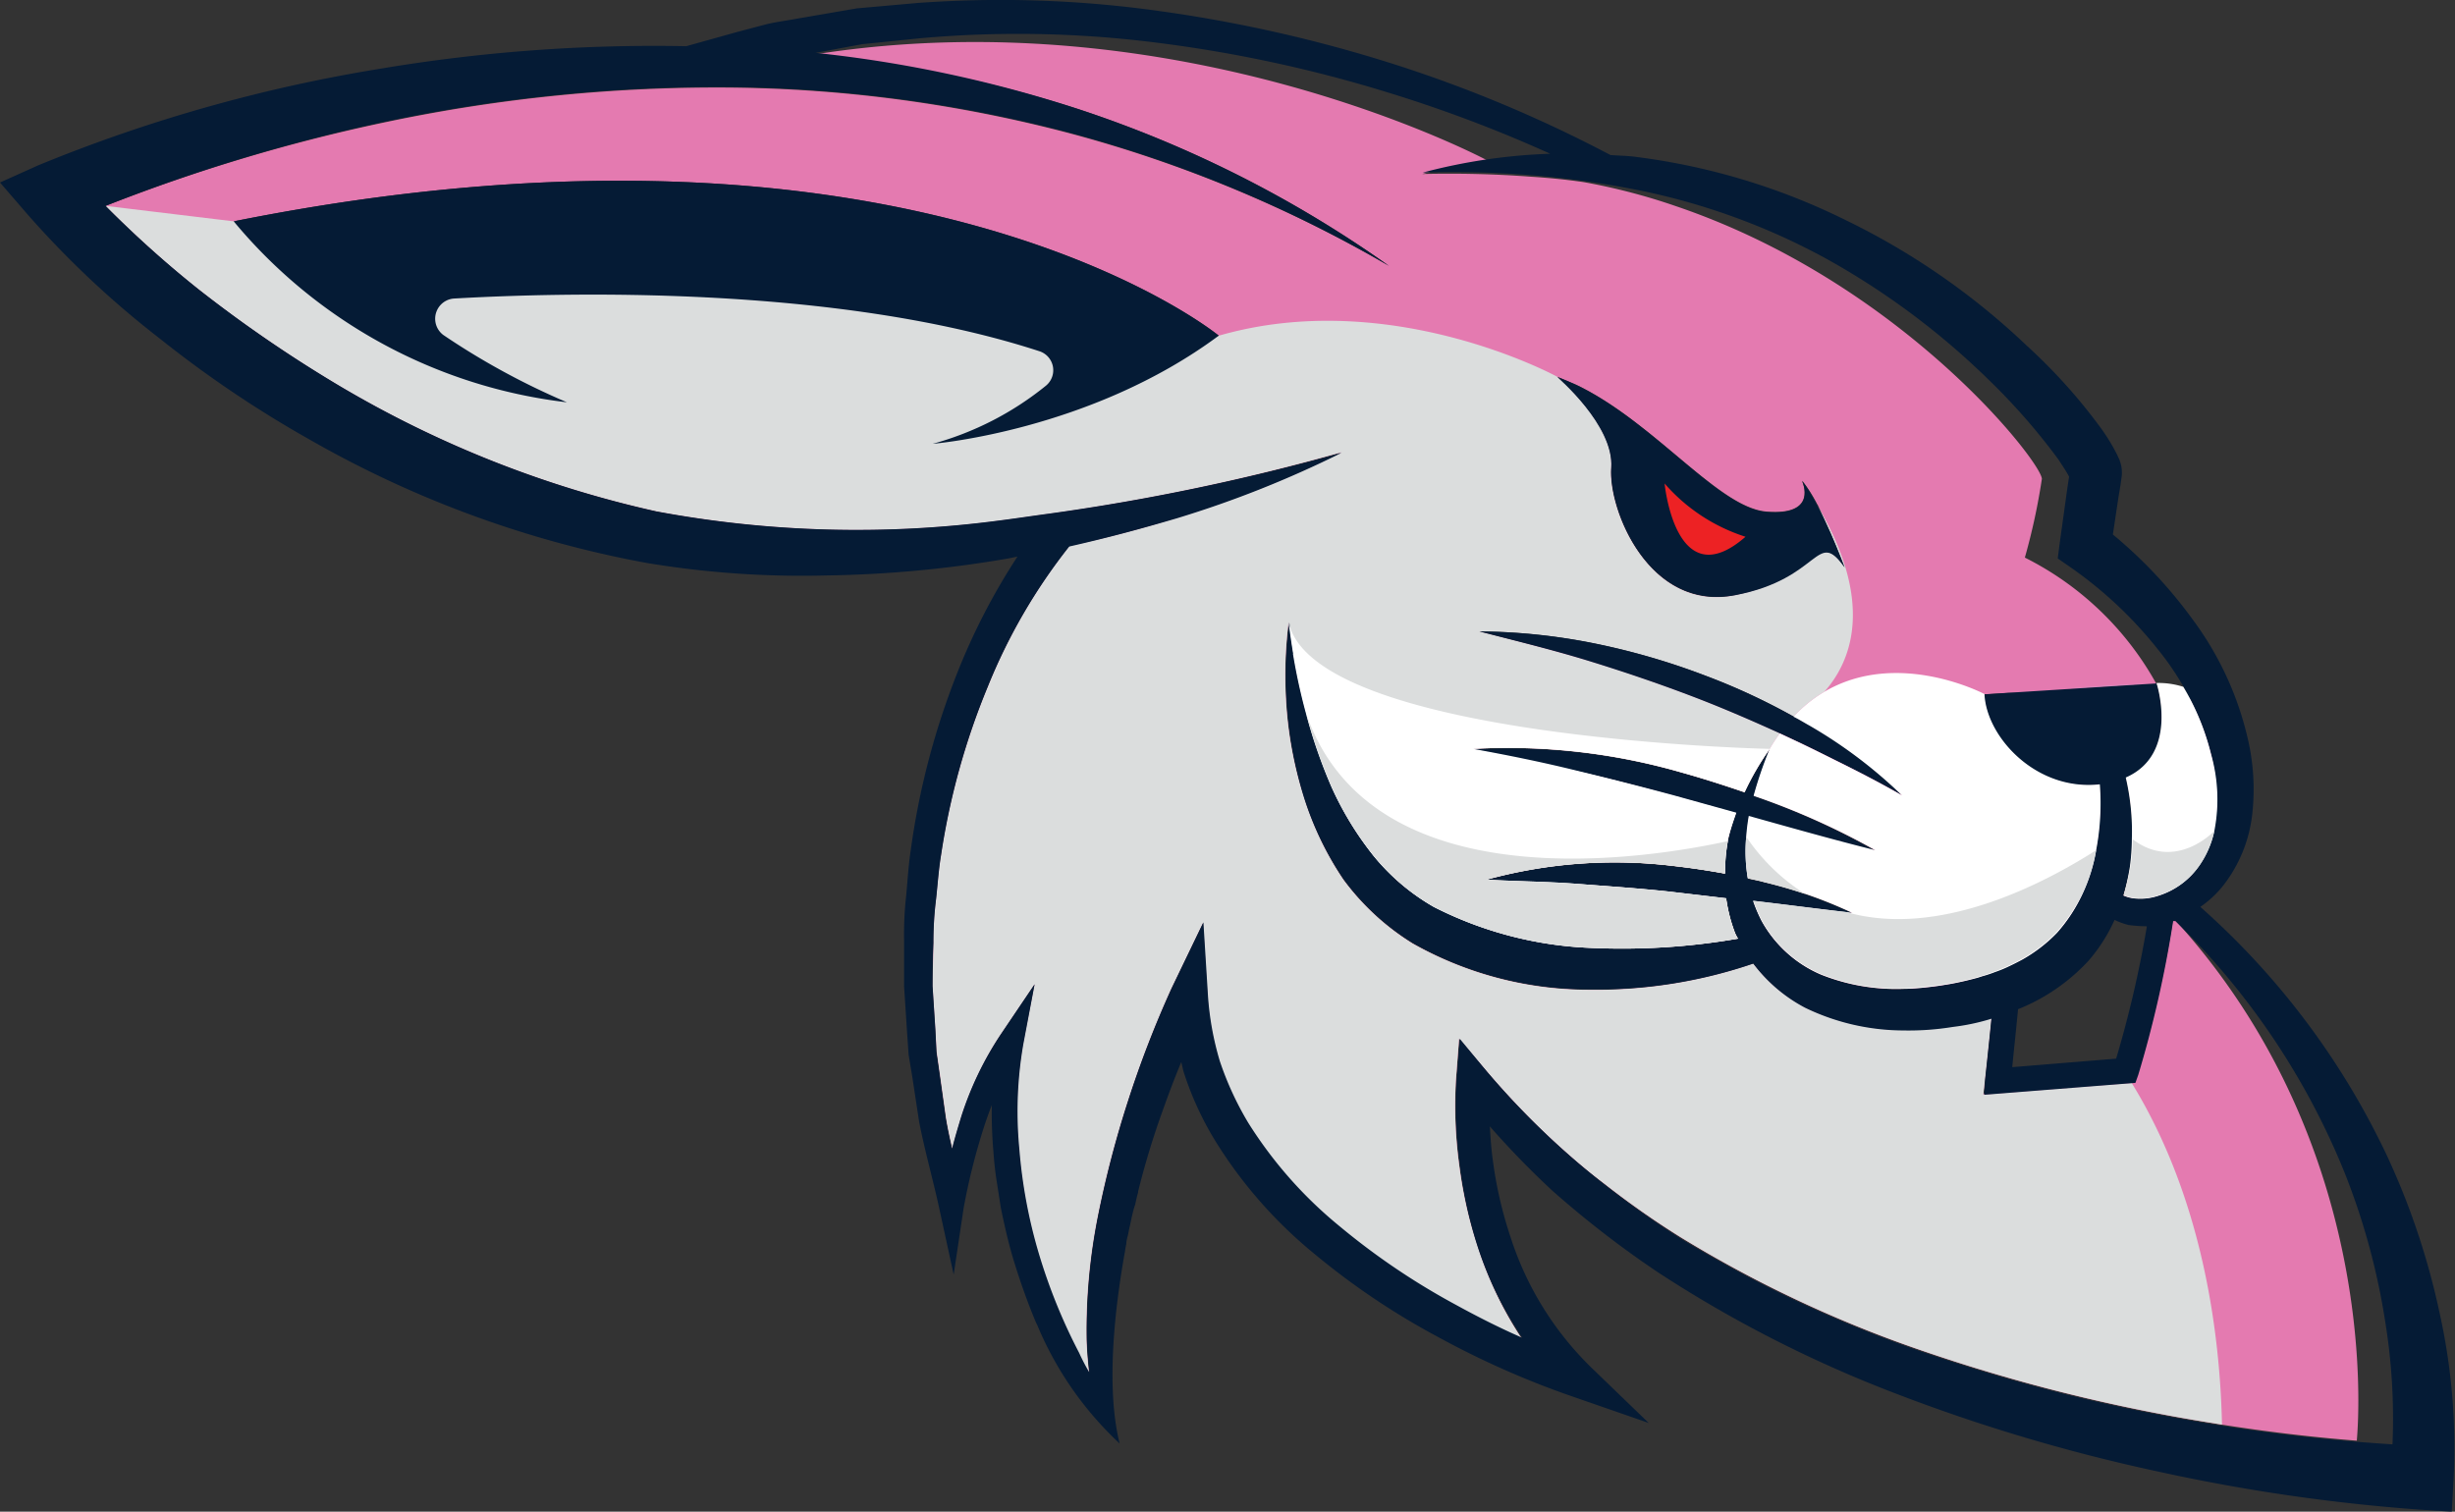 <svg xmlns="http://www.w3.org/2000/svg" viewBox="0 0 173.22 106.68"><rect x="0" y="0" width="173.22" height="106.68" fill="#333333" stroke="none"/><defs><style>.cls-1{isolation:isolate;}.cls-2{fill:#e47ab0;}.cls-3,.cls-7{fill:#dbdddd;}.cls-3{mix-blend-mode:multiply;}.cls-4{fill:#051b35;}.cls-5{fill:#fff;}.cls-6{fill:#a7acd7;}.cls-8{fill:#ed2224;}</style></defs><title>logo</title><g class="cls-1"><g id="Ebene_2" data-name="Ebene 2"><g id="Layer_3" data-name="Layer 3"><path class="cls-2" d="M7.45,14.53A75.36,75.36,0,0,0,14,20.41,93.76,93.76,0,0,0,24,27.26a76.36,76.36,0,0,0,22.35,8.83,77,77,0,0,0,24.17.65c1.18-.15,2.36-.33,3.55-.49a155.79,155.79,0,0,0,20.61-4.34,74.81,74.81,0,0,1-11.59,4.61c-2.51.79-5.06,1.47-7.62,2a40.09,40.09,0,0,0-5.76,9.92A50.72,50.72,0,0,0,66.4,60.34c-.17,1-.24,2.07-.35,3.09a24.41,24.41,0,0,0-.19,3.09c0,1-.06,2-.06,3.08L66,72.69l.09,1.54.22,1.54.43,3.07c.12.74.28,1.47.45,2.21.19-.76.41-1.49.64-2.25A23.2,23.2,0,0,1,70.61,73L73,69.46l-.82,4.23a27.69,27.69,0,0,0-.29,7.41,36,36,0,0,0,1.38,7.41,39.64,39.64,0,0,0,2.84,7,14.38,14.38,0,0,0,.73,1.4c-.09-.85-.16-1.69-.18-2.52a41.14,41.14,0,0,1,.79-8.52,72.64,72.64,0,0,1,2.14-8.2,74.13,74.13,0,0,1,3.06-7.91l2.23-4.63.32,5.15a20.92,20.92,0,0,0,.84,4.65,22.13,22.13,0,0,0,2,4.34,23.56,23.56,0,0,0,1.34,2,29.55,29.55,0,0,0,3.25,3.66c.59.58,1.2,1.13,1.85,1.67a49.69,49.69,0,0,0,8.21,5.55c1.53.84,3.09,1.63,4.69,2.33A26,26,0,0,1,104.27,88a29.63,29.63,0,0,1-1-3.84c-.13-.66-.23-1.32-.32-2a30.92,30.92,0,0,1-.22-6l.22-2.86,1.9,2.23a56.4,56.4,0,0,0,6.4,6.44c.63.54,1.28,1.06,1.94,1.56a61.31,61.31,0,0,0,5.42,3.8,85.91,85.91,0,0,0,16.5,7.81,121.57,121.57,0,0,0,17.73,4.72c1.31.25,2.62.46,3.94.68,3.16.5,6.35.88,9.51,1.13.2-2.16,1.4-21.08-12.81-36.74l-.16,0a86.55,86.55,0,0,1-2.13,9.69c-.13.41-.25.81-.38,1.18l-.2.56-.2,0-3.94.3-6.53.52.12-1.09s.25-2.28.45-4.31a15.16,15.16,0,0,1-2.72.58,19.39,19.39,0,0,1-3.49.25,16,16,0,0,1-6.94-1.6A10.89,10.89,0,0,1,123.71,68a34.2,34.2,0,0,1-11.62,1.85,25.29,25.29,0,0,1-12.42-3.27,17.48,17.48,0,0,1-4.88-4.5A22.2,22.2,0,0,1,92,56.25,27.41,27.41,0,0,1,90.72,49a29.51,29.51,0,0,1,.2-5.07,41.25,41.25,0,0,0,3,11.62,23,23,0,0,0,3,4.92A15.25,15.25,0,0,0,101.16,64a26.67,26.67,0,0,0,11,2.89,48,48,0,0,0,10.47-.65,2.42,2.42,0,0,1-.21-.39,10.48,10.48,0,0,1-.63-2.46l-4-.47c-2.13-.23-4.27-.37-6.42-.54s-4.29-.18-6.5-.3A34.26,34.26,0,0,1,118,61.1c1.24.14,2.48.32,3.71.55a11.68,11.68,0,0,1,.31-2.78c.14-.52.3-1,.48-1.52l-4.32-1.2c-2.33-.63-4.7-1.22-7.07-1.8s-4.74-1.06-7.18-1.5a44.23,44.23,0,0,1,14.7,1.66c1.5.42,3,.9,4.46,1.4a20.19,20.19,0,0,1,1.78-3.06,28.55,28.55,0,0,0-1.13,3.3A51.77,51.77,0,0,1,132.32,60c-3-.75-6-1.6-8.93-2.42a14.35,14.35,0,0,0-.18,1.45,11.49,11.49,0,0,0,.11,2.94c.39.09.77.15,1.15.26a31.43,31.43,0,0,1,6.22,2.17c-2.35-.27-4.68-.58-7-.85A10.53,10.53,0,0,0,124.3,65a8.67,8.67,0,0,0,4.2,3.78,14.33,14.33,0,0,0,5.8,1,18.75,18.75,0,0,0,8.37-2.06,10.64,10.64,0,0,0,2.46-1.9c2.42-2.58,3.3-6.6,3-10.44-4.48.5-8-3.32-8.14-6.37l1.69-.11.82,0,.47,0,1-.05,1.58-.11,6.26-.39a3,3,0,0,1,.39,0,21.72,21.72,0,0,0-9.33-9,44.73,44.73,0,0,0,1.2-5.55c0-1.16-9.83-13.81-25.76-19.23a43.42,43.42,0,0,0-6.58-1.72c-1.24-.18-2.48-.3-3.73-.38-2.51-.19-5.08-.25-7.66-.19a30.17,30.17,0,0,1,3.37-.72c.43-.09.84-.16,1.27-.22,0,0-21.56-11.57-47.43-7.51A89.7,89.7,0,0,1,76,7.67,82.44,82.44,0,0,1,98,18.76,91.79,91.79,0,0,0,75.45,9.4a97.51,97.51,0,0,0-24-3.22,113.22,113.22,0,0,0-24,2.39A123.49,123.49,0,0,0,7.45,14.53ZM130.13,40c-2-2.78-1.65.77-7.69,2s-9-6-8.76-9-3.82-6.42-3.82-6.42l1.4.59c5.51,2.67,10,8.65,13.37,8.93s2.69-1.72,2.54-2.1a.13.13,0,0,0,0-.07,10.65,10.65,0,0,1,1,1.56.46.46,0,0,0,.08.13A40.22,40.22,0,0,1,130.13,40Zm-25.76,4.52a42.23,42.23,0,0,1,8.09.84,49.48,49.48,0,0,1,7.86,2.28,45.64,45.64,0,0,1,6.23,2.89c.39.19.77.43,1.15.64a33.45,33.45,0,0,1,6.51,4.92c-1.6-.92-3.2-1.74-4.81-2.53q-1.18-.6-2.37-1.17l-1.45-.68c-1.94-.88-3.89-1.72-5.87-2.49-2.47-.95-5-1.83-7.55-2.6S107,45.24,104.37,44.56ZM16.49,15.62C64.51,6,86,23.69,86,23.69c-9.06,6.73-20.19,7.63-20.19,7.63a21.86,21.86,0,0,0,8-4.11,1.41,1.41,0,0,0-.46-2.42C58.9,20.11,39.49,20.64,32,21.07a1.43,1.43,0,0,0-.75,2.57A51.49,51.49,0,0,0,40,28.39,36,36,0,0,1,16.49,15.62ZM149.83,63.2a2.57,2.57,0,0,0,.67.19,4,4,0,0,0,1.81-.18A5.47,5.47,0,0,0,155.23,61c1.46-2.15,1.47-5.07.81-7.75a16.35,16.35,0,0,0-1.56-4l-2.28-1s1.65,5-2.17,6.67a17.77,17.77,0,0,1,.29,6.3A16.2,16.2,0,0,1,149.83,63.2Z"/><path class="cls-3" d="M7.45,14.53A75.36,75.36,0,0,0,14,20.41,93.76,93.76,0,0,0,24,27.26a76.36,76.36,0,0,0,22.35,8.83,77,77,0,0,0,24.17.65c1.18-.15,2.36-.33,3.55-.49a155.79,155.79,0,0,0,20.61-4.34,74.81,74.81,0,0,1-11.59,4.61c-2.51.79-5.06,1.47-7.62,2a40.09,40.09,0,0,0-5.76,9.92A50.72,50.72,0,0,0,66.4,60.34c-.17,1-.24,2.07-.35,3.09a24.41,24.41,0,0,0-.19,3.09c0,1-.06,2-.06,3.08L66,72.69l.09,1.54.22,1.54.43,3.07c.12.74.28,1.47.45,2.21.19-.76.41-1.49.64-2.25A23.2,23.2,0,0,1,70.61,73L73,69.46l-.82,4.23a27.69,27.69,0,0,0-.29,7.41,36,36,0,0,0,1.38,7.41,39.64,39.64,0,0,0,2.84,7,14.38,14.38,0,0,0,.73,1.4c-.09-.85-.16-1.69-.18-2.52a41.14,41.14,0,0,1,.79-8.52,72.64,72.64,0,0,1,2.14-8.2,74.13,74.13,0,0,1,3.06-7.91l2.23-4.63.32,5.15a20.92,20.92,0,0,0,.84,4.65,22.13,22.13,0,0,0,2,4.34,23.56,23.56,0,0,0,1.34,2,29.55,29.55,0,0,0,3.25,3.66c.59.58,1.2,1.13,1.85,1.67a49.69,49.69,0,0,0,8.21,5.55c1.53.84,3.09,1.63,4.69,2.33A26,26,0,0,1,104.27,88a29.63,29.63,0,0,1-1-3.84c-.13-.66-.23-1.32-.32-2a30.92,30.92,0,0,1-.22-6l.22-2.86,1.9,2.23a56.4,56.4,0,0,0,6.4,6.44c.63.54,1.28,1.06,1.94,1.56a61.31,61.31,0,0,0,5.42,3.8,85.91,85.91,0,0,0,16.5,7.81,121.57,121.57,0,0,0,17.73,4.72c1.31.25,2.62.46,3.94.68-.14-6.51-1.38-16-6.37-24.11l-3.94.3-6.53.52.12-1.09s.25-2.28.45-4.31a15.16,15.16,0,0,1-2.72.58,19.39,19.39,0,0,1-3.49.25,16,16,0,0,1-6.94-1.6A10.89,10.89,0,0,1,123.71,68a34.2,34.2,0,0,1-11.62,1.85,25.29,25.29,0,0,1-12.42-3.27,17.48,17.48,0,0,1-4.88-4.5A22.2,22.2,0,0,1,92,56.25,27.41,27.41,0,0,1,90.72,49a29.51,29.51,0,0,1,.2-5.07,41.25,41.25,0,0,0,3,11.62,23,23,0,0,0,3,4.92A15.25,15.25,0,0,0,101.16,64a26.67,26.67,0,0,0,11,2.89,48,48,0,0,0,10.47-.65,2.42,2.42,0,0,1-.21-.39,10.48,10.48,0,0,1-.63-2.46l-4-.47c-2.13-.23-4.27-.37-6.42-.54s-4.29-.18-6.5-.3A34.26,34.26,0,0,1,118,61.1c1.24.14,2.48.32,3.71.55a11.68,11.68,0,0,1,.31-2.78c.14-.52.3-1,.48-1.52l-4.32-1.2c-2.33-.63-4.7-1.22-7.07-1.8s-4.74-1.06-7.18-1.5a44.23,44.23,0,0,1,14.7,1.66c1.5.42,3,.9,4.46,1.4a20.19,20.19,0,0,1,1.78-3.06,11.62,11.62,0,0,1,.72-1.1c-1.94-.88-3.89-1.72-5.87-2.49-2.47-.95-5-1.83-7.55-2.6s-5.15-1.42-7.79-2.1a42.23,42.23,0,0,1,8.09.84,49.48,49.48,0,0,1,7.86,2.28,45.64,45.64,0,0,1,6.23,2.89,9.48,9.48,0,0,1,2.17-1.76c1.85-2.08,3.6-6.21-.5-13.15A40.22,40.22,0,0,1,130.13,40c-2-2.78-1.65.77-7.69,2s-9-6-8.76-9-3.82-6.42-3.82-6.42S98.15,20.18,86,23.69a18.45,18.45,0,0,1-19.27-5.38L16.49,15.62Z"/><path class="cls-4" d="M0,12.88l1.9,2.2a66.87,66.87,0,0,0,9.37,8.81A79.43,79.43,0,0,0,21.81,31a75.17,75.17,0,0,0,23.83,8.73,66.68,66.68,0,0,0,12.68.88,81.89,81.89,0,0,0,12.54-1.15c.32-.05.63-.12.93-.18a45.53,45.53,0,0,0-4.28,8.29A53.66,53.66,0,0,0,64.26,60c-.16,1.06-.22,2.12-.32,3.19a24.49,24.49,0,0,0-.15,3.2c0,1.07,0,2.15,0,3.21L64,72.83l.11,1.6L64.37,76l.48,3.15c.4,2.08,1,4.15,1.44,6.21l1,4.59.7-4.68a45.1,45.1,0,0,1,1.49-5.9c.16-.47.32-.93.5-1.38a31.89,31.89,0,0,0,.11,3.24c.05.7.12,1.4.23,2.1s.2,1.29.3,1.92c.26,1.26.54,2.51.92,3.75s.82,2.51,1.31,3.73c.11.27.21.54.34.79A24.06,24.06,0,0,0,79,101.87c-1-4-.32-9.7.38-13.58a4.37,4.37,0,0,1,.09-.5c0-.28.11-.55.16-.84s.09-.41.13-.61.12-.57.18-.81A5.41,5.41,0,0,1,80.1,85c.05-.27.11-.49.14-.63l.06-.2a.23.23,0,0,0,0-.07Q81,81.26,82,78.48c.42-1.18.86-2.37,1.35-3.53.07.27.11.54.2.8a22.37,22.37,0,0,0,2.27,4.88,32.11,32.11,0,0,0,7,7.92,51.8,51.8,0,0,0,8.66,5.81A61.87,61.87,0,0,0,111,98.57l5.33,1.85-4.07-3.93a22.43,22.43,0,0,1-5.69-9.22,28.81,28.81,0,0,1-1.24-5.4c-.11-.77-.16-1.58-.21-2.38A61.64,61.64,0,0,0,109.5,84,70.53,70.53,0,0,0,117,89.8a87.93,87.93,0,0,0,16.88,8.59,124,124,0,0,0,18.12,5.4,129.75,129.75,0,0,0,18.78,2.75l2.21.14.12-2.13a43.91,43.91,0,0,0-1-12,51.83,51.83,0,0,0-3.76-11.14A54.52,54.52,0,0,0,155.25,64a7.41,7.41,0,0,0,1.83-1.79,10,10,0,0,0,1.83-4.72,15.74,15.74,0,0,0-.21-4.9,22.56,22.56,0,0,0-3.9-8.75,32.78,32.78,0,0,0-5.72-6.12l.39-2.6.15-.9.09-.66a2.6,2.6,0,0,0-.06-.78c-.07-.25-.07-.19-.09-.3l-.18-.39a13.77,13.77,0,0,0-1.14-1.87A39.16,39.16,0,0,0,143,24.39a50.39,50.39,0,0,0-12.74-8.84,46.52,46.52,0,0,0-14.77-4.47c-.61-.09-1.23-.09-1.86-.14A93.86,93.86,0,0,0,98.42,4.55,99.67,99.67,0,0,0,81.81.78,80.52,80.52,0,0,0,64.74.21L60.46.59l-4.24.73c-.7.13-1.4.22-2.1.38L52,2.26l-3.58,1A116.63,116.63,0,0,0,26.77,4.86,109.5,109.5,0,0,0,2.69,11.67ZM146.08,33v.13l0,.07s0-.06,0-.09C146.1,32.88,146.08,33,146.08,33ZM7.45,14.53a123.49,123.49,0,0,1,20-6,113.22,113.22,0,0,1,24-2.39,97.51,97.51,0,0,1,24,3.22A91.79,91.79,0,0,1,98,18.76,82.44,82.44,0,0,0,76,7.67,89.7,89.7,0,0,0,57.55,3.73l3.27-.61,4.1-.42A77.46,77.46,0,0,1,81.52,3,95.38,95.38,0,0,1,97.81,6.49a96.42,96.42,0,0,1,11.57,4.36,40.2,40.2,0,0,0-9,1.33,66.79,66.79,0,0,1,14.82,1.16,47.07,47.07,0,0,1,13.72,4.95A53.53,53.53,0,0,1,140.52,27a44.56,44.56,0,0,1,4.72,5.43c.27.42.57.85.75,1.21l-.12.79-.54,3.89-.14,1.09.91.63a29,29,0,0,1,6.15,5.78A19.54,19.54,0,0,1,156,53.2c.66,2.68.65,5.6-.81,7.75a5.47,5.47,0,0,1-2.92,2.26,4,4,0,0,1-1.81.18,2.57,2.57,0,0,1-.67-.19,16.2,16.2,0,0,0,.49-2,17.77,17.77,0,0,0-.29-6.3c3.82-1.65,2.17-6.67,2.17-6.67L140,49c.16,3.05,3.66,6.87,8.14,6.37.27,3.84-.61,7.86-3,10.44-2.58,2.76-6.78,3.8-10.83,4a14.33,14.33,0,0,1-5.8-1A8.67,8.67,0,0,1,124.3,65a10.53,10.53,0,0,1-.59-1.39c2.3.27,4.63.58,7,.85a31.43,31.43,0,0,0-6.22-2.17c-.38-.11-.76-.17-1.15-.26a11.49,11.49,0,0,1-.11-2.94,14.35,14.35,0,0,1,.18-1.45c3,.82,5.92,1.67,8.93,2.42a51.77,51.77,0,0,0-8.59-3.87,28.55,28.55,0,0,1,1.13-3.3,20.19,20.19,0,0,0-1.78,3.06c-1.48-.5-3-1-4.46-1.4a44.23,44.23,0,0,0-14.7-1.66c2.44.44,4.81,1,7.18,1.5s4.74,1.17,7.07,1.8l4.32,1.2c-.18.5-.34,1-.48,1.52a11.68,11.68,0,0,0-.31,2.78c-1.23-.23-2.47-.41-3.71-.55a34.26,34.26,0,0,0-13.1.95c2.21.12,4.36.16,6.5.3s4.29.31,6.42.54l4,.47a10.48,10.48,0,0,0,.63,2.46,2.42,2.42,0,0,0,.21.39,48,48,0,0,1-10.47.65,26.67,26.67,0,0,1-11-2.89,15.25,15.25,0,0,1-4.23-3.55,23,23,0,0,1-3-4.92,41.25,41.25,0,0,1-3-11.62A29.3,29.3,0,0,0,92,56.25a22.2,22.2,0,0,0,2.81,5.8,17.48,17.48,0,0,0,4.88,4.5,25.29,25.29,0,0,0,12.42,3.27A34.2,34.2,0,0,0,123.71,68a10.89,10.89,0,0,0,3.66,3.12,16,16,0,0,0,6.94,1.6,19.39,19.39,0,0,0,3.49-.25,15.16,15.16,0,0,0,2.72-.58c-.2,2-.45,4.29-.45,4.31L140,77.26l10.67-.84.2-.56A79.77,79.77,0,0,0,153.33,65l.16,0a51.87,51.87,0,0,1,11.95,17.78,48.59,48.59,0,0,1,2.87,10.58,42.7,42.7,0,0,1,.5,8.57,131.31,131.31,0,0,1-16-2,121.57,121.57,0,0,1-17.73-4.72,85.91,85.91,0,0,1-16.5-7.81A65.22,65.22,0,0,1,111.26,82a56.4,56.4,0,0,1-6.4-6.44L103,73.31l-.22,2.86a30.92,30.92,0,0,0,.22,6A31.35,31.35,0,0,0,104.27,88a26,26,0,0,0,3.14,6.41c-1.6-.7-3.16-1.49-4.69-2.33a49.69,49.69,0,0,1-8.21-5.55,30,30,0,0,1-6.44-7.3,22.13,22.13,0,0,1-2-4.34,20.92,20.92,0,0,1-.84-4.65l-.32-5.15-2.23,4.63a74.13,74.13,0,0,0-3.06,7.91,72.64,72.64,0,0,0-2.14,8.2,41.14,41.14,0,0,0-.79,8.52c0,.83.09,1.67.18,2.52a14.38,14.38,0,0,1-.73-1.4,39.64,39.64,0,0,1-2.84-7,36,36,0,0,1-1.38-7.41,27.69,27.69,0,0,1,.29-7.41L73,69.46,70.61,73a23.2,23.2,0,0,0-2.8,5.84c-.23.76-.45,1.49-.64,2.25-.17-.74-.33-1.47-.45-2.21l-.43-3.07-.22-1.54L66,72.69,65.8,69.6c0-1,0-2.06.06-3.08a24.41,24.41,0,0,1,.19-3.09c.11-1,.18-2.06.35-3.09a50.72,50.72,0,0,1,3.28-11.85,40.09,40.09,0,0,1,5.76-9.92c2.56-.58,5.11-1.26,7.62-2a74.81,74.81,0,0,0,11.59-4.61A155.79,155.79,0,0,1,74,36.25c-1.19.16-2.37.34-3.55.49a77,77,0,0,1-24.17-.65A76.36,76.36,0,0,1,24,27.26,93.76,93.76,0,0,1,14,20.41,75.36,75.36,0,0,1,7.45,14.53ZM149.31,74.71l-7.33.6c.1-1.06.28-2.71.41-4.09a13.63,13.63,0,0,0,5-3.45,11.85,11.85,0,0,0,1.81-2.85,5.2,5.2,0,0,0,1,.36,10.86,10.86,0,0,0,1.28.09A78.26,78.26,0,0,1,149.31,74.71Z"/><path class="cls-4" d="M104.38,44.56c2.63.68,5.23,1.31,7.78,2.1s5.08,1.65,7.55,2.6c2,.77,3.93,1.61,5.87,2.49l1.45.68c2.41,1.17,4.81,2.34,7.18,3.7a33.45,33.45,0,0,0-6.51-4.92c-.38-.21-.76-.45-1.15-.64a45.64,45.64,0,0,0-6.23-2.89,49.67,49.67,0,0,0-7.85-2.28A42.39,42.39,0,0,0,104.38,44.56Z"/><path class="cls-4" d="M113.69,33c-.2,3,2.67,10.15,8.75,9s5.71-4.79,7.72-1.94c0,0-1.74-4.64-3-6.1,0,0,1.19,2.46-2.51,2.17s-8.59-7.3-14.76-9.52C109.87,26.62,113.88,30,113.69,33Z"/><path class="cls-4" d="M16.49,15.62A36,36,0,0,0,40,28.39a51.49,51.49,0,0,1-8.72-4.75A1.43,1.43,0,0,1,32,21.07c7.48-.43,26.89-1,41.35,3.72a1.41,1.41,0,0,1,.46,2.42,21.79,21.79,0,0,1-8,4.11s11.12-.9,20.18-7.63C86,23.69,64.51,6,16.49,15.62Z"/><path class="cls-5" d="M149.84,63.2a2.5,2.5,0,0,0,.66.19,4,4,0,0,0,1.81-.18A5.5,5.5,0,0,0,155.24,61a6.72,6.72,0,0,0,1-2.36A11.6,11.6,0,0,0,156,53.2a17,17,0,0,0-1.95-4.73,5.69,5.69,0,0,0-1.89-.27s1.65,5-2.17,6.67a16.57,16.57,0,0,1,.43,4.31,15,15,0,0,1-.14,2A18.11,18.11,0,0,1,149.84,63.2Z"/><path class="cls-6" d="M145.55,48.61l6.26-.39C150.68,48.27,148,48.43,145.55,48.61Z"/><path class="cls-5" d="M124.47,62.25a31.43,31.43,0,0,1,6.22,2.17c-2.35-.27-4.68-.58-7-.85A10.53,10.53,0,0,0,124.3,65a8.67,8.67,0,0,0,4.2,3.78,14.33,14.33,0,0,0,5.8,1c.82,0,1.67-.1,2.49-.21l.81-.13c.66-.12,1.31-.27,1.94-.44l.34-.11a8.21,8.21,0,0,0,.88-.29,8.44,8.44,0,0,0,1-.41c.32-.15.63-.31.93-.47a10.64,10.64,0,0,0,2.46-1.9A11.71,11.71,0,0,0,147.9,60a17.62,17.62,0,0,0,.26-4.65c-4.48.5-8-3.32-8.14-6.37,0,0-6.1-3.23-11.3-.16a9.48,9.48,0,0,0-2.17,1.76c.39.19.77.43,1.15.64a33.45,33.45,0,0,1,6.51,4.92c-1.6-.92-3.2-1.74-4.81-2.53q-1.18-.6-2.37-1.17l-1.45-.68a11.62,11.62,0,0,0-.72,1.1,28.55,28.55,0,0,0-1.13,3.3A51.77,51.77,0,0,1,132.32,60c-3-.75-6-1.6-8.93-2.42a14.35,14.35,0,0,0-.18,1.45,11.49,11.49,0,0,0,.11,2.94C123.71,62.08,124.09,62.14,124.47,62.25Z"/><path class="cls-5" d="M90.92,43.88c.09.75.2,1.5.32,2.24v0a.16.16,0,0,0,0,.09,41.62,41.62,0,0,0,.92,4.19,35.82,35.82,0,0,0,1.76,5.08,22.6,22.6,0,0,0,3,4.92A15.25,15.25,0,0,0,101.16,64a26.67,26.67,0,0,0,11,2.89,48,48,0,0,0,10.47-.65,2.42,2.42,0,0,1-.21-.39,11.56,11.56,0,0,1-.63-2.46l-4-.47c-2.13-.23-4.27-.37-6.42-.54s-4.29-.18-6.49-.3A34.19,34.19,0,0,1,118,61.1c1.24.14,2.48.32,3.72.55a12.35,12.35,0,0,1,.19-2.29c0-.16.07-.33.11-.49.14-.52.31-1,.49-1.52l-4.33-1.2c-2.33-.63-4.7-1.22-7.07-1.8s-4.73-1.06-7.17-1.5a44.2,44.2,0,0,1,14.69,1.66c1.51.42,3,.9,4.47,1.4a19.33,19.33,0,0,1,1.77-3.06S92.61,52.16,90.92,43.88Z"/><path class="cls-7" d="M150.32,61.17a18.11,18.11,0,0,1-.48,2,2.5,2.5,0,0,0,.66.19,4,4,0,0,0,1.81-.18A5.5,5.5,0,0,0,155.24,61a6.72,6.72,0,0,0,1-2.36s-2.71,2.9-5.76.59A15,15,0,0,1,150.32,61.17Z"/><path class="cls-7" d="M130.25,64.36c-2.21-.25-4.38-.54-6.53-.79a9.35,9.35,0,0,0,.59,1.39,8.61,8.61,0,0,0,4.19,3.78,14.33,14.33,0,0,0,5.8,1c4-.16,8.25-1.2,10.84-4A11.69,11.69,0,0,0,147.9,60C144.44,62.21,136.9,66.28,130.25,64.36Z"/><path class="cls-7" d="M123.21,59.05a11.49,11.49,0,0,0,.11,2.94c.4.09.77.15,1.15.26,1,.25,1.94.52,2.9.84A14,14,0,0,1,123.21,59.05Z"/><path class="cls-7" d="M92.18,50.42a35.82,35.82,0,0,0,1.76,5.08,22.6,22.6,0,0,0,3,4.92A15.25,15.25,0,0,0,101.16,64a26.67,26.67,0,0,0,11,2.89,48,48,0,0,0,10.47-.65,2.42,2.42,0,0,1-.21-.39,11.56,11.56,0,0,1-.63-2.46l-4-.47c-2.13-.23-4.27-.37-6.42-.54s-4.29-.18-6.49-.3A34.19,34.19,0,0,1,118,61.1c1.24.14,2.48.32,3.72.55a12.35,12.35,0,0,1,.19-2.29C116.61,60.52,96.88,63.88,92.18,50.42Z"/><path class="cls-8" d="M123.16,37.88a12.67,12.67,0,0,1-5.71-3.76S118.22,42.19,123.16,37.88Z"/></g></g></g></svg>